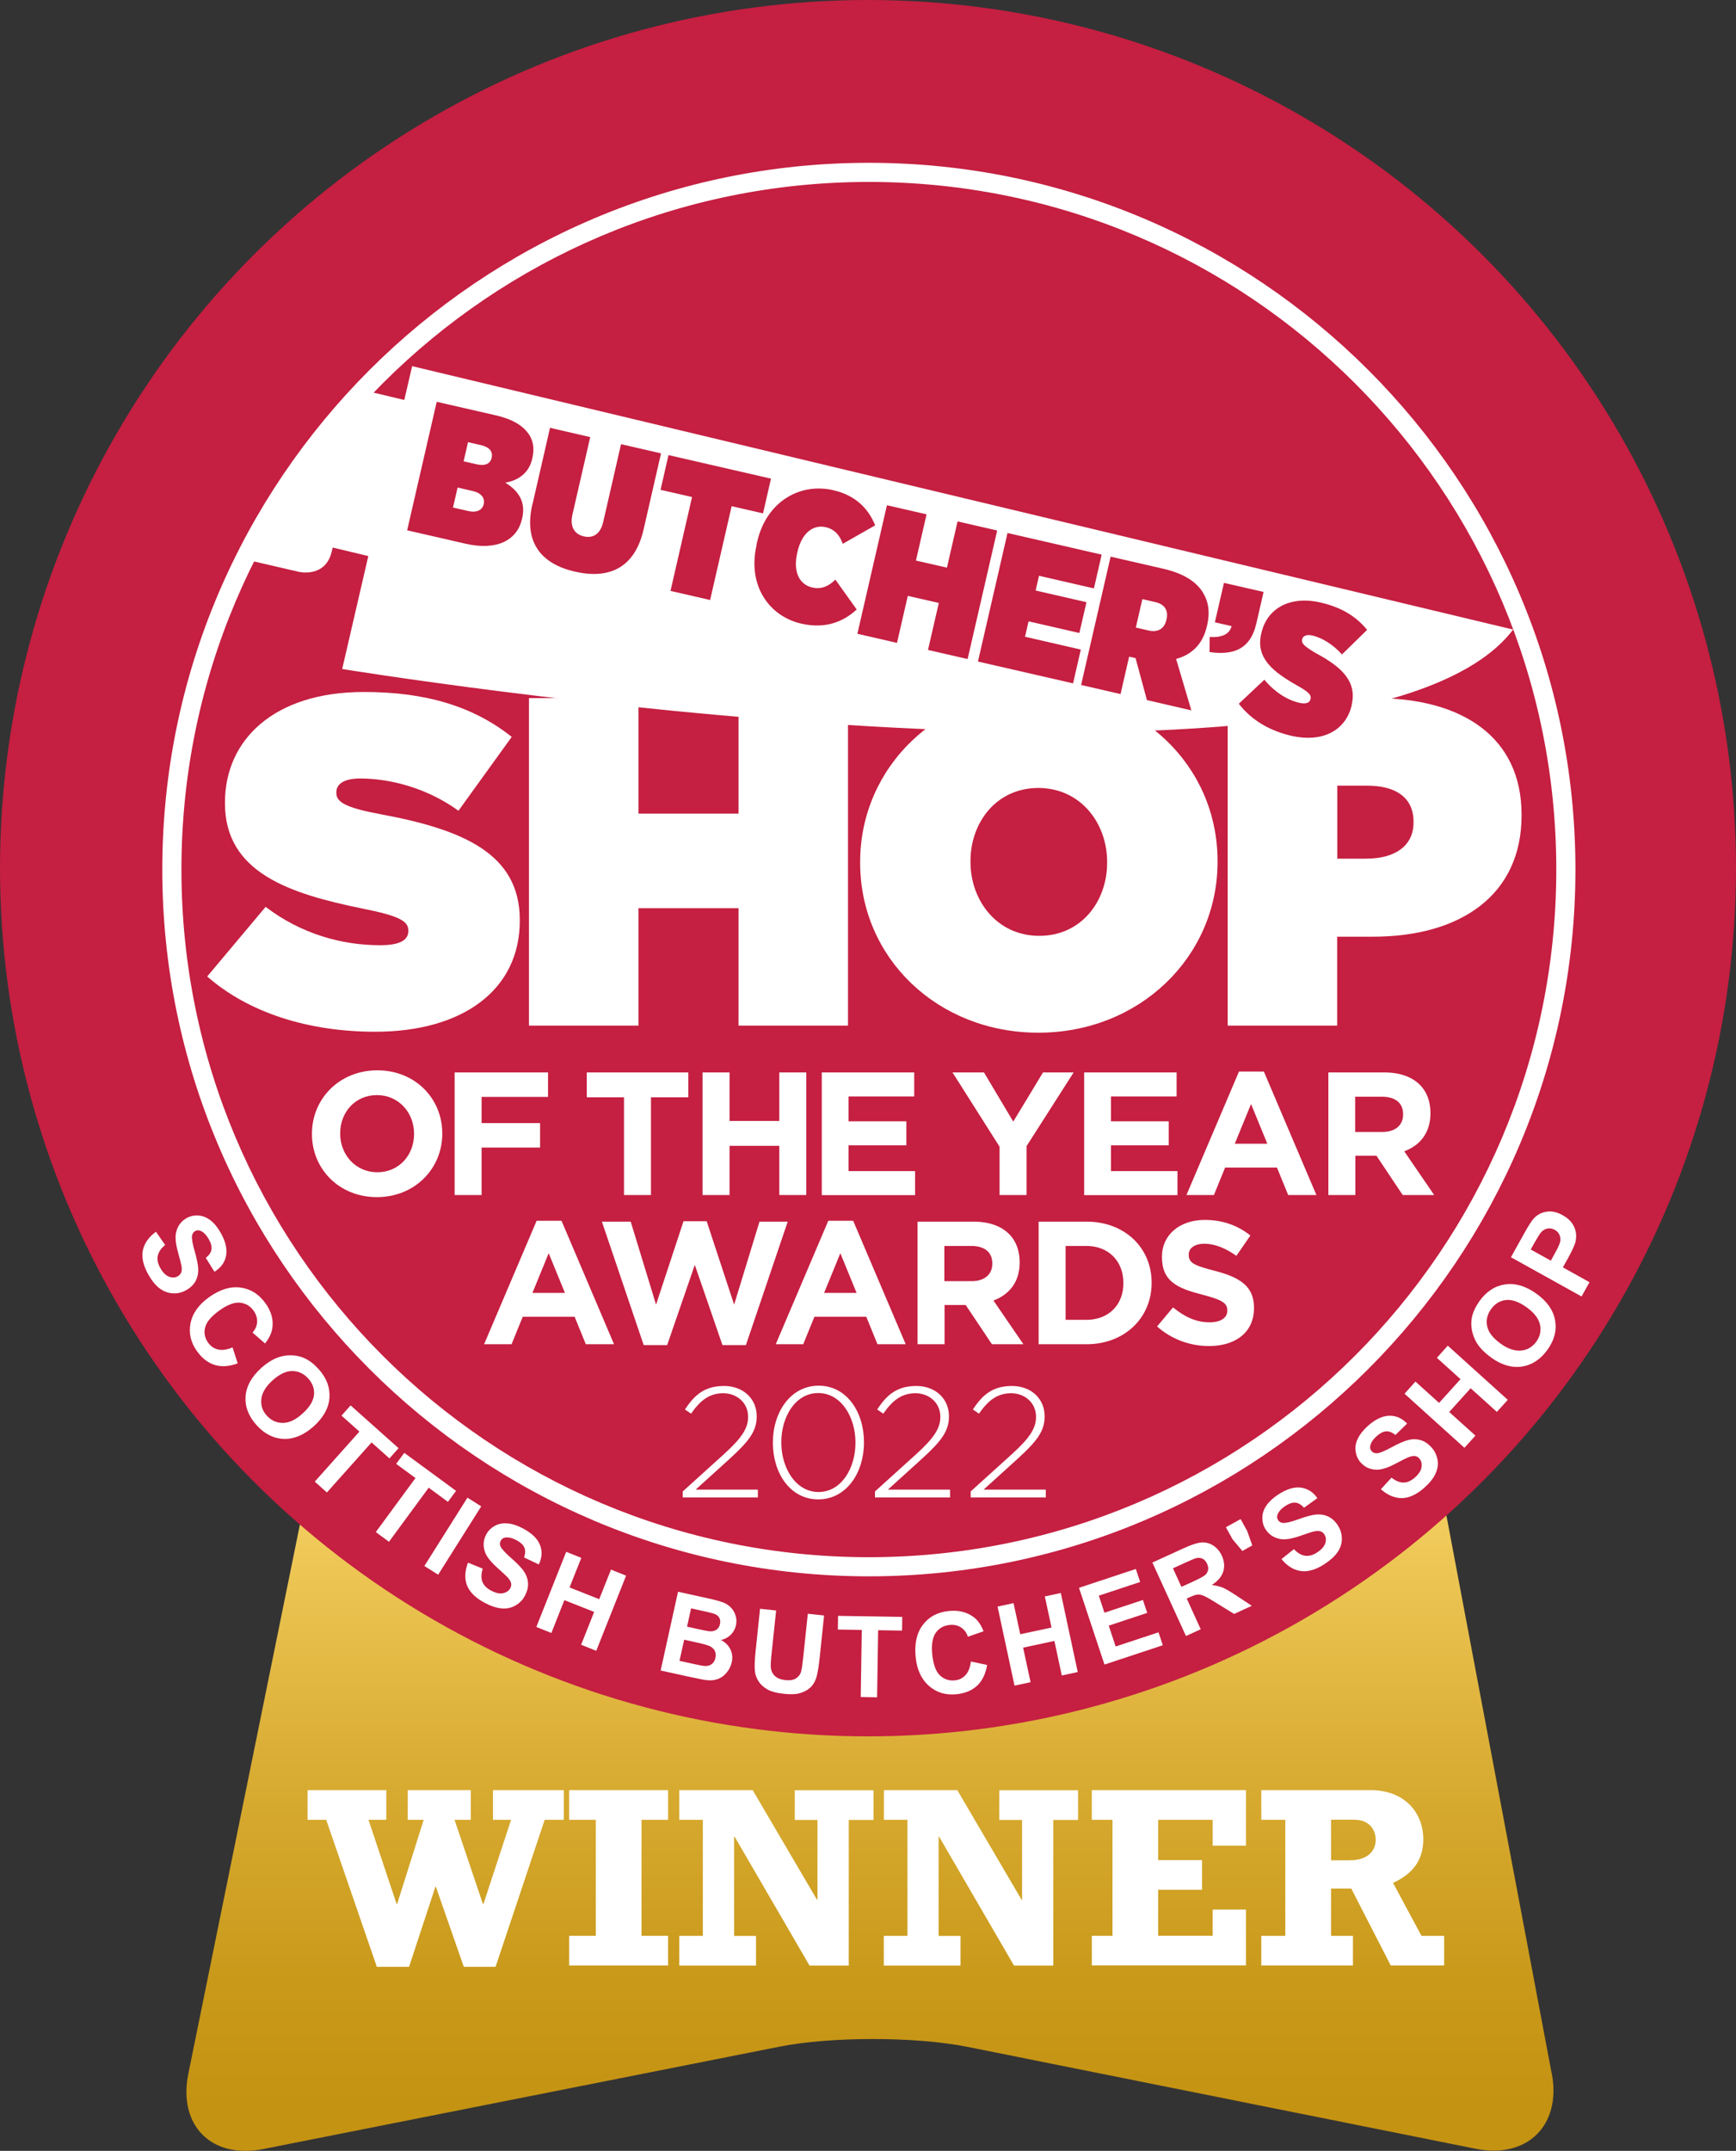 <svg xmlns="http://www.w3.org/2000/svg" xmlns:xlink="http://www.w3.org/1999/xlink" id="a" width="181.42" height="224.73" viewBox="0 0 181.42 224.73"><rect x="0" y="0" width="181.42" height="224.73" fill="#333333" stroke="none"/><defs><style>.c{fill:url(#b);}.c,.d,.e{stroke-width:0px;}.d{fill:#c51f41;}.e{fill:#fff;}</style><linearGradient id="b" x1="90.92" y1="-.74" x2="90.92" y2="79.17" gradientTransform="translate(0 223.99) scale(1 -1)" gradientUnits="userSpaceOnUse"><stop offset=".06" stop-color="#c59312"></stop><stop offset=".22" stop-color="#c9991a"></stop><stop offset=".47" stop-color="#d7aa30"></stop><stop offset=".77" stop-color="#edc655"></stop><stop offset=".98" stop-color="#ffde73"></stop></linearGradient></defs><path class="c" d="m162.17,216.65c1.02,5.4-2.56,8.94-7.95,7.86l-53.13-10.65c-5.39-1.08-14.22-1.09-19.62-.02l-53.97,10.7c-5.4,1.07-8.91-2.47-7.82-7.86l12.61-62.06c1.1-5.39,6.49-9.8,11.99-9.8h94.33c5.5,0,10.83,4.42,11.85,9.83l11.7,62h.01Z"></path><path class="e" d="m34.08,190.14h-1.94v-3.1h8.23v3.1h-1.86l2.94,8.8h.05l2.78-8.8h-1.67v-3.1h6.59v3.1h-1.7l2.97,8.8h.05l2.89-8.8h-1.89v-3.1h7.4v3.1h-2l-5.13,15.36h-3.32l-2.92-8.37h-.05l-2.75,8.37h-3.37l-5.29-15.36h-.01Z"></path><path class="e" d="m59.48,202.26h2.78v-12.12h-2.78v-3.1h10.34v3.1h-2.78v12.12h2.78v3.1h-10.34v-3.1Z"></path><path class="e" d="m70.99,202.26h2.46v-12.12h-2.46v-3.1h7.67l6.72,11.45h.05v-8.34h-2.37v-3.1h8.23v3.1h-2.59v15.22h-4.1l-7.83-13.47h-.05v10.37h2.29v3.1h-8.02v-3.1h0Z"></path><path class="e" d="m92.37,202.26h2.46v-12.12h-2.46v-3.1h7.67l6.72,11.45h.05v-8.34h-2.38v-3.1h8.23v3.1h-2.59v15.22h-4.1l-7.83-13.47h-.05v10.37h2.29v3.1h-8.02v-3.1h.01Z"></path><path class="e" d="m114.1,202.26h2.16v-12.12h-2.16v-3.1h16.11v5.8h-3.48v-2.7h-5.7v4.21h4.59v3.1h-4.59v4.8h5.7v-2.73h3.48v5.83h-16.11v-3.1h0Z"></path><path class="e" d="m150.93,205.36h-5.59l-4.13-8.04h-2.11v4.94h2.29v3.1h-9.58v-3.1h2.51v-12.12h-2.51v-3.1h11.42c3.56,0,5.51,2.35,5.51,5.13,0,2.11-1.03,3.59-3.16,4.56l2.97,5.53h2.37v3.1h.01Zm-9.91-10.99c2.13,0,2.75-1.19,2.75-2.16,0-.76-.46-2.08-2.24-2.08h-2.43v4.24h1.92Z"></path><circle class="d" cx="90.71" cy="90.71" r="90.71"></circle><path class="d" d="m162.64,90.85c0,39.68-32.17,71.85-71.84,71.85S18.96,130.53,18.96,90.85,51.12,19.01,90.8,19.01s71.84,32.16,71.84,71.84Z"></path><path class="e" d="m90.8,19.01c39.68,0,71.84,32.16,71.84,71.84s-32.17,71.85-71.84,71.85S18.96,130.53,18.96,90.85,51.12,19.01,90.8,19.01m0-2c-40.72,0-73.84,33.13-73.84,73.84s33.13,73.85,73.84,73.85,73.84-33.13,73.84-73.85S131.52,17.01,90.8,17.01h0Z"></path><path class="e" d="m43.07,38.26l-.82,3.53-3.6-.86.31-1.3s-5.43,5.35-7.51,8.55c-2,3.08-2.43,2.56-6.04,10.22l5.83,1.35s2.76.66,3.42-2.1l.11-.44,3.72.89-2.73,11.8s106.08,17.33,122.37-4.12l-115.05-27.52h-.01Z"></path><path class="e" d="m21.65,102.03l6.11-7.28c3.72,2.84,7.97,4.01,11.98,4.01,2.05,0,2.93-.54,2.93-1.47v-.1c0-.98-1.08-1.52-4.74-2.25-7.67-1.56-14.42-3.76-14.42-11v-.1c0-6.5,5.08-11.54,14.52-11.54,6.6,0,11.49,1.56,15.45,4.69l-5.57,7.72c-3.23-2.35-7.09-3.37-10.27-3.37-1.71,0-2.49.59-2.49,1.42v.1c0,.93.93,1.52,4.55,2.2,8.75,1.61,14.62,4.16,14.62,11.05v.1c0,7.19-5.92,11.59-15.11,11.59-6.94,0-13.2-1.96-17.55-5.77h0Z"></path><path class="e" d="m55.28,72.94h11.44v12.07h10.46v-12.07h11.44v34.22h-11.44v-12.27h-10.46v12.27h-11.44s0-34.22,0-34.22Z"></path><path class="e" d="m89.89,90.15v-.1c0-9.92,8.16-17.84,18.72-17.84s18.63,7.82,18.63,17.75v.1c0,9.92-8.16,17.84-18.72,17.84s-18.63-7.82-18.63-17.74h0Zm25.81,0v-.1c0-4.06-2.79-7.72-7.19-7.72s-7.09,3.62-7.09,7.63v.1c0,4.06,2.79,7.72,7.19,7.72s7.09-3.62,7.09-7.63Z"></path><path class="e" d="m128.31,72.94h15.4c9.09,0,15.3,4.06,15.3,12.17v.1c0,8.26-6.31,12.66-15.55,12.66h-3.72v9.29h-11.44v-34.22h.01Zm14.52,16.77c2.93,0,4.89-1.32,4.89-3.76v-.1c0-2.49-1.81-3.76-4.84-3.76h-3.13v7.63h3.08Z"></path><path class="d" d="m45.63,41.98l6.16,1.41c1.75.4,2.89,1.07,3.53,2.06.38.61.55,1.4.32,2.38l-.02.1c-.34,1.5-1.45,2.27-2.82,2.5,1.33.81,2.18,1.95,1.77,3.72l-.02.08c-.49,2.15-2.53,3.36-5.94,2.57l-6.06-1.39,3.09-13.43h0Zm5.75,5.84c.15-.65-.25-1.11-1.11-1.31l-1.36-.31-.46,2,1.36.31c.88.2,1.42-.04,1.57-.67v-.02Zm-1.99,3.48l-1.57-.36-.48,2.09,1.57.36c.92.21,1.5-.1,1.64-.71v-.02c.15-.61-.24-1.15-1.16-1.36Z"></path><path class="d" d="m55.64,52.72l1.84-8.02,4.2.97-1.85,8.06c-.31,1.34.23,2.09,1.17,2.31s1.74-.19,2.04-1.51l1.86-8.12,4.18.96-1.82,7.94c-.94,4.11-3.68,5.21-7.16,4.42s-5.39-3-4.47-7.01h0Z"></path><path class="d" d="m72.31,51.93l-3.28-.75.83-3.63,10.71,2.46-.83,3.63-3.28-.75-2.25,9.8-4.14-.95,2.25-9.8h-.01Z"></path><path class="d" d="m79.05,56.93l.08-.33c.96-4.18,4.45-6.19,7.96-5.38,2.28.52,3.65,1.89,4.37,3.67l-3.39,1.93c-.27-.77-.75-1.5-1.78-1.74-1.3-.3-2.5.6-2.95,2.57l-.02.08c-.49,2.13.3,3.36,1.55,3.65,1.07.25,1.83-.23,2.43-.82l2.23,3.12c-1.31,1.21-3.18,2.08-5.79,1.48-3.36-.77-5.65-3.97-4.67-8.22h-.02Z"></path><path class="d" d="m92.69,52.79l4.14.95-1.11,4.83,3.24.74,1.11-4.83,4.14.95-3.09,13.43-4.14-.95,1.13-4.91-3.24-.74-1.13,4.91-4.14-.95,3.09-13.43Z"></path><path class="d" d="m105.29,55.69l9.84,2.26-.81,3.53-5.74-1.32-.35,1.54,5.31,1.22-.74,3.22-5.31-1.22-.37,1.61,5.83,1.34-.81,3.53-9.94-2.28s3.09-13.43,3.09-13.43Z"></path><path class="d" d="m116.06,58.16l5.53,1.27c2.07.48,3.39,1.32,4.09,2.43.61.97.79,2.08.47,3.48l-.03.11c-.45,1.94-1.65,2.97-3.21,3.4l1.59,5.37-4.64-1.07-1.19-4.39-.67-.15-.9,3.91-4.12-.95,3.09-13.43v.02Zm3.98,7.72c.92.21,1.63-.15,1.85-1.09l.02-.1c.22-.96-.26-1.58-1.17-1.78l-1.36-.31-.68,2.97s1.34.31,1.34.31Z"></path><path class="d" d="m126.43,66.55c1.29.09,2.07-.31,2.28-1.13l-1.75-.4.95-4.12,4.14.95-.76,3.3c-.64,2.8-2.54,3.31-4.89,2.98l.02-1.57h0Z"></path><path class="d" d="m129.45,73.54l2.68-2.52c1.06,1.27,2.38,2.12,3.65,2.41.75.17,1.1-.03,1.18-.39v-.04c.1-.4-.25-.73-1.39-1.37-2.5-1.42-4.36-2.84-3.77-5.41l.02-.08c.58-2.53,2.92-3.93,6.17-3.19,2.03.47,3.62,1.32,4.88,2.86l-2.63,2.57c-.82-.93-1.97-1.72-3.1-1.98-.61-.14-.98.06-1.06.38v.04c-.1.4.25.73,1.48,1.45,2.57,1.38,4.27,2.88,3.7,5.35v.06c-.63,2.71-3.14,3.93-6.3,3.2-2.26-.52-4.17-1.63-5.49-3.34h-.02Z"></path><path class="e" d="m16.31,128.71l.95,1.37c-.44.36-.69.74-.77,1.13s0,.82.26,1.27c.27.48.57.78.91.91s.64.12.92-.04c.17-.1.29-.23.36-.4s.07-.41.02-.71c-.04-.21-.15-.67-.35-1.37-.25-.91-.32-1.6-.21-2.09.15-.68.52-1.18,1.1-1.51.38-.21.79-.3,1.23-.27.45.03.87.2,1.26.5.4.3.75.74,1.07,1.3.52.92.71,1.73.56,2.43-.14.69-.55,1.24-1.21,1.65l-.9-1.45c.34-.28.54-.56.59-.87.05-.3-.04-.66-.28-1.08-.24-.43-.52-.72-.84-.87-.2-.09-.4-.09-.59.02-.17.1-.28.25-.32.47-.05.28.04.82.28,1.64.23.82.36,1.45.37,1.9s-.09.86-.29,1.23c-.21.37-.54.69-1.01.95-.42.24-.88.34-1.38.31s-.96-.21-1.38-.53-.81-.81-1.17-1.45c-.52-.93-.71-1.77-.56-2.51.15-.74.61-1.39,1.38-1.95v.02Z"></path><path class="e" d="m24.31,140.8l.53,1.65c-.9.33-1.7.38-2.41.16s-1.32-.7-1.85-1.44c-.65-.91-.87-1.88-.67-2.92.21-1.03.85-1.93,1.93-2.71,1.14-.82,2.24-1.15,3.3-1.01s1.92.69,2.61,1.65c.6.84.84,1.7.71,2.58-.07.52-.33,1.06-.76,1.61l-1.31-1.14c.3-.33.46-.71.48-1.11s-.1-.79-.36-1.16c-.36-.51-.84-.79-1.43-.85-.59-.06-1.3.21-2.12.79-.87.62-1.38,1.22-1.52,1.79-.15.58-.04,1.11.32,1.61.26.37.61.6,1.03.7.42.1.93.03,1.51-.22v.02Z"></path><path class="e" d="m27.26,142.97c.64-.58,1.26-.96,1.87-1.17.45-.15.91-.21,1.39-.19s.91.12,1.3.3c.52.24,1.01.62,1.47,1.13.83.92,1.21,1.92,1.14,2.99s-.62,2.07-1.64,2.99c-1.01.91-2.05,1.35-3.12,1.32s-2.02-.51-2.85-1.43c-.84-.93-1.23-1.93-1.16-2.99.07-1.06.61-2.04,1.6-2.95h0Zm1.22,1.26c-.71.64-1.1,1.29-1.17,1.95s.12,1.24.58,1.74,1.01.75,1.67.75,1.35-.33,2.07-.99c.72-.65,1.11-1.29,1.18-1.92s-.13-1.21-.6-1.73-1.03-.78-1.68-.78-1.33.33-2.05.98Z"></path><path class="e" d="m32.89,154.81l4.67-5.23-1.87-1.67.95-1.07,5.01,4.47-.95,1.07-1.87-1.67-4.67,5.23-1.27-1.14h0Z"></path><path class="e" d="m39.27,160.08l4.15-5.65-2.02-1.48.85-1.15,5.41,3.97-.85,1.15-2.01-1.48-4.15,5.65-1.37-1.01h-.01Z"></path><path class="e" d="m44.35,163.62l4.5-7.14,1.44.91-4.5,7.14-1.44-.91Z"></path><path class="e" d="m48.91,163.27l1.54.63c-.17.54-.18,1-.04,1.37.15.37.45.68.91.92.48.26.91.35,1.26.27s.6-.25.75-.52c.09-.18.12-.35.08-.53s-.16-.38-.37-.61c-.14-.15-.49-.48-1.03-.96-.7-.63-1.14-1.17-1.31-1.64-.24-.65-.21-1.27.11-1.87.2-.38.5-.68.89-.9s.83-.3,1.33-.26c.5.04,1.03.21,1.61.52.94.5,1.53,1.07,1.79,1.73.26.66.21,1.34-.12,2.04l-1.54-.73c.14-.42.15-.77.02-1.05-.12-.28-.4-.53-.82-.76-.44-.23-.83-.32-1.17-.27-.22.03-.38.14-.48.34-.09.18-.1.37-.02.57.11.26.48.67,1.12,1.23s1.09,1.03,1.34,1.4.39.77.42,1.2-.08.87-.33,1.35c-.23.43-.56.77-.99,1.01-.43.25-.92.35-1.45.3-.53-.05-1.12-.24-1.77-.59-.94-.5-1.55-1.1-1.83-1.8-.28-.7-.24-1.5.1-2.39Z"></path><path class="e" d="m56.05,169.99l3.12-7.85,1.58.63-1.23,3.09,3.1,1.23,1.23-3.09,1.58.63-3.12,7.85-1.58-.63,1.36-3.43-3.11-1.23-1.36,3.43-1.58-.63h.01Z"></path><path class="e" d="m70.86,166.31l3.3.73c.65.14,1.13.28,1.44.4s.57.3.79.53.38.5.48.83.12.66.04,1.02c-.09.39-.27.72-.55.99-.28.28-.62.46-1.01.54.47.26.8.59.99,1s.24.86.13,1.33c-.08.38-.25.72-.5,1.04s-.55.55-.9.69-.75.19-1.2.14c-.28-.03-.96-.16-2.02-.39l-2.81-.62,1.82-8.24h0Zm.64,5.02l-.49,2.2,1.54.34c.6.13.98.2,1.15.2.26,0,.48-.05.68-.2.19-.14.32-.36.39-.65.05-.25.04-.47-.04-.67s-.23-.36-.44-.49-.69-.28-1.45-.44l-1.34-.3h0Zm.72-3.28l-.42,1.91,1.09.24c.65.14,1.05.22,1.22.24.29.03.54-.02.74-.15s.33-.32.39-.59c.06-.25.03-.48-.07-.67s-.29-.33-.56-.43c-.16-.05-.63-.17-1.42-.34l-.96-.21h-.01Z"></path><path class="e" d="m79.41,168.09l1.7.18-.48,4.55c-.08.72-.1,1.19-.08,1.41.04.35.18.65.43.88.25.24.61.38,1.09.43.48.05.85,0,1.12-.18.26-.17.44-.4.52-.68.08-.28.15-.75.22-1.42l.49-4.65,1.7.18-.46,4.41c-.11,1.01-.23,1.72-.36,2.12-.14.41-.34.74-.62,1-.28.26-.63.45-1.06.58s-.98.15-1.64.08c-.8-.08-1.4-.24-1.79-.47-.4-.23-.7-.5-.91-.83-.21-.32-.33-.65-.38-.98-.06-.49-.04-1.21.06-2.15l.47-4.48-.02.02Z"></path><path class="e" d="m89.95,177.31l.11-7.01-2.5-.04.02-1.43,6.71.11-.02,1.43-2.5-.04-.11,7.01-1.7-.03h-.01Z"></path><path class="e" d="m101.46,173.6l1.7.36c-.16.94-.51,1.67-1.05,2.17s-1.26.8-2.17.89c-1.12.11-2.07-.18-2.86-.87s-1.26-1.7-1.39-3.02c-.14-1.4.11-2.52.76-3.37.64-.85,1.56-1.33,2.73-1.44,1.03-.1,1.89.12,2.6.66.42.32.75.81,1.01,1.46l-1.64.57c-.14-.43-.38-.75-.72-.97-.34-.22-.74-.31-1.19-.26-.62.06-1.11.34-1.45.82-.34.49-.46,1.23-.37,2.23.11,1.06.37,1.8.8,2.21s.95.59,1.56.53c.45-.04.82-.23,1.12-.55s.48-.79.56-1.42h0Z"></path><path class="e" d="m106.02,176.11l-1.77-8.25,1.67-.36.7,3.25,3.27-.7-.7-3.25,1.67-.36,1.77,8.26-1.67.36-.77-3.61-3.27.7.78,3.61-1.67.36h-.01Z"></path><path class="e" d="m115.42,173.91l-2.66-8.01,5.94-1.97.45,1.36-4.32,1.43.59,1.78,4.02-1.33.45,1.35-4.02,1.33.72,2.18,4.48-1.48.45,1.35-6.1,2.02h0Z"></path><path class="e" d="m123.94,170.94l-3.51-7.68,3.26-1.49c.82-.38,1.45-.58,1.88-.61s.84.08,1.23.33c.38.25.68.6.89,1.06.26.58.31,1.13.14,1.66s-.57,1-1.2,1.4c.42.04.8.13,1.12.26.33.13.81.42,1.45.84l1.62,1.07-1.85.85-1.88-1.16c-.67-.42-1.12-.67-1.33-.75-.22-.09-.42-.12-.61-.11s-.46.11-.82.27l-.31.14,1.46,3.21-1.55.71h.01Zm-.48-5.14l1.15-.52c.74-.34,1.19-.58,1.35-.73s.25-.32.29-.52,0-.42-.11-.65c-.12-.26-.28-.44-.49-.53-.21-.1-.45-.11-.72-.03-.13.04-.51.2-1.14.49l-1.21.55.89,1.95h-.01Z"></path><path class="e" d="m129.83,162.05l-1.03-1.23-.69-1.25,1.54-.85.69,1.25.53,1.5-1.04.58Z"></path><path class="e" d="m133.92,162.9l1.3-1.04c.39.41.78.64,1.18.69s.81-.06,1.25-.35c.46-.3.74-.62.85-.97s.07-.65-.1-.91c-.11-.17-.25-.28-.43-.33-.17-.05-.41-.04-.71.03-.21.05-.65.2-1.34.44-.89.31-1.58.43-2.07.35-.69-.11-1.21-.44-1.58-1-.24-.36-.35-.76-.35-1.21s.14-.88.42-1.29c.28-.41.69-.8,1.23-1.15.89-.58,1.68-.82,2.38-.73.7.1,1.28.46,1.72,1.1l-1.39,1c-.3-.32-.6-.5-.9-.53-.31-.03-.66.09-1.06.35-.41.27-.68.57-.81.89-.08.21-.06.4.06.59.11.17.27.26.49.29.28.03.82-.09,1.62-.38.8-.29,1.43-.46,1.87-.5.45-.04.86.03,1.25.21.39.18.73.49,1.02.94.26.41.4.86.41,1.36s-.14.97-.44,1.41-.76.86-1.37,1.26c-.89.58-1.71.83-2.46.73s-1.43-.51-2.04-1.25h0Z"></path><path class="e" d="m144.29,155.62l1.13-1.23c.45.35.87.52,1.27.51.4,0,.79-.19,1.18-.53.41-.37.64-.73.69-1.09s-.02-.65-.23-.89c-.13-.15-.29-.24-.47-.26s-.41.02-.7.14c-.2.08-.62.29-1.26.63-.83.44-1.5.66-1.99.66-.7,0-1.27-.25-1.71-.75-.29-.32-.46-.7-.53-1.14s0-.89.22-1.34c.21-.45.56-.89,1.04-1.33.79-.71,1.54-1.06,2.25-1.08s1.33.26,1.87.82l-1.22,1.19c-.34-.27-.67-.4-.97-.38-.31.02-.64.19-1,.51-.37.33-.59.67-.66,1-.05.22,0,.41.15.57.13.15.31.22.53.21.28,0,.8-.22,1.54-.62.75-.41,1.34-.66,1.78-.77s.86-.1,1.27.02c.41.12.79.38,1.15.78.32.36.52.79.61,1.28s0,.98-.22,1.46-.62.97-1.16,1.45c-.8.71-1.57,1.07-2.33,1.09-.75,0-1.49-.29-2.2-.92h-.03Z"></path><path class="e" d="m153.05,151.28l-6.27-5.66,1.14-1.27,2.47,2.23,2.24-2.48-2.47-2.23,1.14-1.27,6.27,5.66-1.14,1.26-2.74-2.47-2.24,2.48,2.74,2.47-1.14,1.26v.02Z"></path><path class="e" d="m155.85,141.85c-.7-.5-1.21-1.02-1.54-1.57-.24-.41-.4-.84-.49-1.31-.09-.47-.08-.91,0-1.33.12-.56.39-1.12.78-1.68.72-1.01,1.61-1.6,2.68-1.76,1.06-.16,2.15.16,3.27.96,1.11.79,1.76,1.71,1.96,2.76.2,1.05-.06,2.08-.78,3.09-.73,1.02-1.62,1.61-2.67,1.77s-2.13-.15-3.22-.93h0Zm.97-1.46c.78.55,1.5.79,2.16.72s1.18-.39,1.58-.94c.39-.55.52-1.15.37-1.79-.15-.64-.62-1.24-1.42-1.81-.79-.56-1.5-.81-2.13-.74-.63.07-1.16.39-1.56.96-.41.57-.54,1.17-.4,1.8s.61,1.23,1.4,1.79h0Z"></path><path class="e" d="m165.28,135.46l-7.38-4.1,1.33-2.39c.5-.91.87-1.48,1.1-1.71.35-.36.78-.58,1.31-.66s1.09.04,1.67.37c.45.25.79.55,1.01.88.22.34.34.68.38,1.03.04.35,0,.67-.08.97-.13.39-.38.93-.75,1.6l-.54.97,2.78,1.55-.83,1.49h0Zm-5.3-4.9l2.09,1.16.45-.82c.33-.59.51-1,.54-1.24s0-.46-.1-.67c-.1-.2-.26-.37-.48-.49-.27-.15-.53-.19-.8-.13-.26.06-.48.2-.66.42-.13.16-.35.51-.65,1.04l-.4.72h.01Z"></path><path class="e" d="m32.6,118.49v-.04c0-3.64,2.87-6.62,6.83-6.62s6.79,2.95,6.79,6.59v.04c0,3.64-2.87,6.62-6.83,6.62s-6.79-2.95-6.79-6.59Zm10.67,0v-.04c0-2.2-1.61-4.03-3.88-4.03s-3.84,1.79-3.84,3.99v.04c0,2.2,1.61,4.03,3.88,4.03s3.84-1.79,3.84-3.99Z"></path><path class="e" d="m47.52,112.05h9.75v2.56h-6.94v2.73h6.11v2.56h-6.11v4.96h-2.82v-12.81h0Z"></path><path class="e" d="m65.22,114.65h-3.9v-2.6h10.61v2.6h-3.9v10.21h-2.82v-10.21h.01Z"></path><path class="e" d="m73.42,112.05h2.82v5.07h5.2v-5.07h2.82v12.81h-2.82v-5.14h-5.2v5.14h-2.82v-12.81Z"></path><path class="e" d="m85.88,112.05h9.66v2.51h-6.86v2.6h6.04v2.51h-6.04v2.69h6.95v2.51h-9.75v-12.81h0Z"></path><path class="e" d="m104.46,119.81l-4.92-7.76h3.29l3.06,5.14,3.11-5.14h3.2l-4.92,7.7v5.11h-2.82s0-5.05,0-5.05Z"></path><path class="e" d="m113.3,112.05h9.66v2.51h-6.86v2.6h6.04v2.51h-6.04v2.69h6.95v2.51h-9.75v-12.81h0Z"></path><path class="e" d="m129.48,111.96h2.6l5.49,12.9h-2.95l-1.17-2.87h-5.42l-1.17,2.87h-2.87l5.49-12.9h0Zm2.96,7.54l-1.7-4.15-1.7,4.15h3.4Z"></path><path class="e" d="m138.8,112.05h5.86c1.63,0,2.89.46,3.73,1.3.71.71,1.1,1.72,1.1,2.93v.04c0,2.07-1.12,3.37-2.74,3.97l3.13,4.57h-3.29l-2.74-4.1h-2.21v4.1h-2.82v-12.81h-.02Zm5.67,6.22c1.37,0,2.16-.73,2.16-1.81v-.04c0-1.21-.84-1.83-2.21-1.83h-2.8v3.68h2.85Z"></path><path class="e" d="m56.08,127.55h2.6l5.49,12.9h-2.95l-1.17-2.87h-5.42l-1.17,2.87h-2.87s5.49-12.9,5.49-12.9Zm2.96,7.54l-1.7-4.15-1.7,4.15h3.4Z"></path><path class="e" d="m62.89,127.64h3.02l2.65,8.67,2.87-8.71h2.42l2.87,8.71,2.65-8.67h2.95l-4.37,12.9h-2.45l-2.89-8.38-2.89,8.38h-2.45l-4.37-12.9h-.01Z"></path><path class="e" d="m86.56,127.55h2.6l5.49,12.9h-2.95l-1.17-2.87h-5.42l-1.17,2.87h-2.87s5.49-12.9,5.49-12.9Zm2.96,7.54l-1.7-4.15-1.7,4.15s3.4,0,3.4,0Z"></path><path class="e" d="m95.87,127.64h5.86c1.63,0,2.89.46,3.73,1.3.71.71,1.1,1.72,1.1,2.93v.04c0,2.07-1.12,3.37-2.74,3.97l3.13,4.57h-3.29l-2.74-4.1h-2.21v4.1h-2.82v-12.81h-.02Zm5.67,6.22c1.37,0,2.16-.73,2.16-1.81v-.04c0-1.21-.84-1.83-2.21-1.83h-2.8v3.68h2.85Z"></path><path class="e" d="m108.54,127.64h5c4.03,0,6.81,2.76,6.81,6.37v.04c0,3.6-2.78,6.4-6.81,6.4h-5v-12.81h0Zm2.82,2.54v7.72h2.18c2.31,0,3.86-1.56,3.86-3.82v-.04c0-2.27-1.56-3.86-3.86-3.86h-2.18Z"></path><path class="e" d="m120.92,138.59l1.67-1.99c1.15.95,2.36,1.56,3.82,1.56,1.15,0,1.85-.46,1.85-1.21v-.04c0-.71-.44-1.08-2.58-1.63-2.58-.66-4.25-1.37-4.25-3.92v-.04c0-2.32,1.87-3.86,4.48-3.86,1.87,0,3.46.59,4.76,1.63l-1.46,2.12c-1.13-.79-2.25-1.26-3.33-1.26s-1.65.49-1.65,1.12v.04c0,.84.55,1.12,2.76,1.68,2.6.68,4.06,1.61,4.06,3.84v.04c0,2.54-1.94,3.97-4.7,3.97-1.94,0-3.9-.68-5.43-2.05h0Z"></path><path class="e" d="m71.36,155.82l4.28-3.87c1.89-1.72,2.54-2.71,2.54-3.92,0-1.49-1.21-2.46-2.59-2.46-1.46,0-2.41.75-3.37,2.13l-.64-.43c1-1.53,2.07-2.46,4.09-2.46s3.41,1.36,3.41,3.15v.03c0,1.58-.85,2.63-2.87,4.47l-3.51,3.18h6.5v.82h-7.85v-.64h.01Z"></path><path class="e" d="m80.77,150.75v-.03c0-3.17,1.85-5.94,4.78-5.94s4.74,2.74,4.74,5.91v.03c0,3.17-1.85,5.94-4.78,5.94s-4.74-2.74-4.74-5.91Zm8.63,0v-.03c0-2.68-1.51-5.17-3.89-5.17s-3.86,2.46-3.86,5.14v.03c0,2.66,1.51,5.17,3.89,5.17s3.86-2.48,3.86-5.14Z"></path><path class="e" d="m91.45,155.82l4.28-3.87c1.89-1.72,2.54-2.71,2.54-3.92,0-1.49-1.21-2.46-2.59-2.46-1.46,0-2.41.75-3.37,2.13l-.64-.43c1-1.53,2.07-2.46,4.09-2.46s3.41,1.36,3.41,3.15v.03c0,1.58-.85,2.63-2.87,4.47l-3.51,3.18h6.5v.82h-7.85v-.64h.01Z"></path><path class="e" d="m101.45,155.82l4.28-3.87c1.89-1.72,2.54-2.71,2.54-3.92,0-1.49-1.21-2.46-2.59-2.46-1.46,0-2.41.75-3.37,2.13l-.64-.43c1-1.53,2.07-2.46,4.09-2.46s3.41,1.36,3.41,3.15v.03c0,1.58-.85,2.63-2.87,4.47l-3.51,3.18h6.5v.82h-7.85v-.64h.01Z"></path></svg>